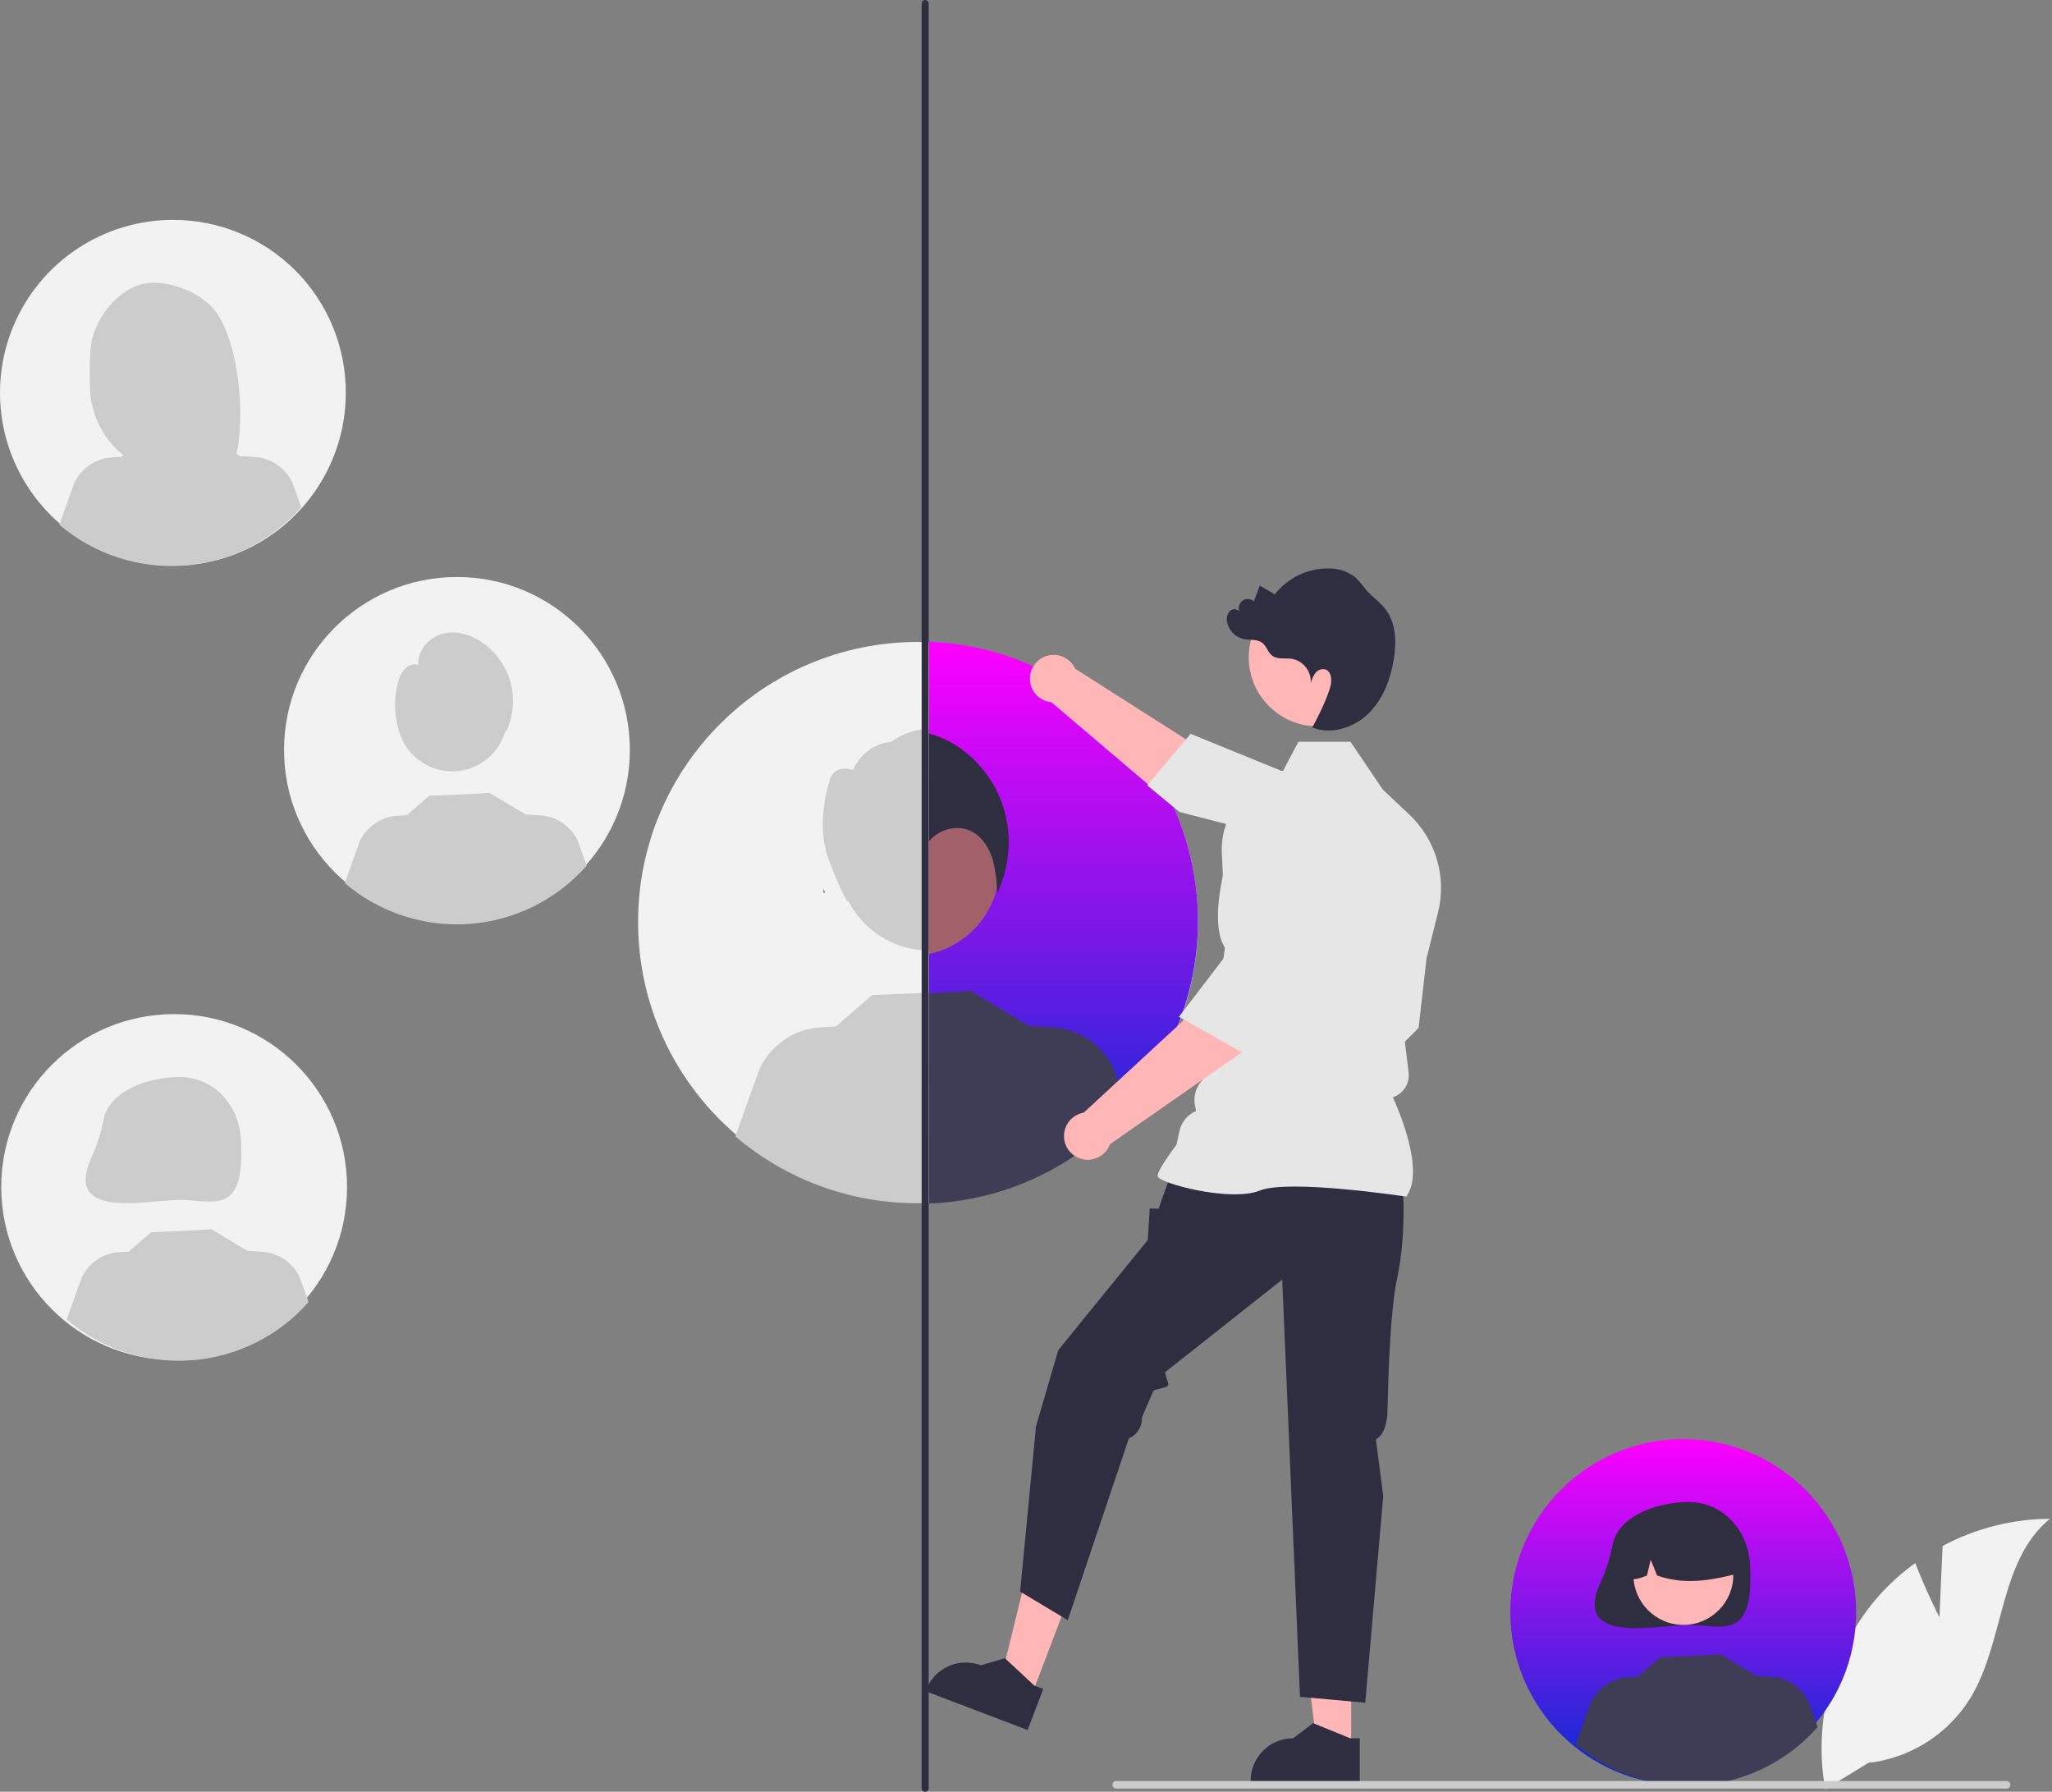 <svg width="646" height="564" viewBox="0 0 646 564" fill="none" xmlns="http://www.w3.org/2000/svg">
<rect x="0" y="0" width="646" height="564" fill="#808080" stroke="none"/>
<g clip-path="url(#clip0_551_2127)">
<path d="M610.561 509.071L611.559 486.637C621.96 481.078 633.561 478.141 645.354 478.082C629.123 491.353 631.151 516.934 620.147 534.779C616.672 540.319 611.995 545.005 606.462 548.492C600.93 551.978 594.684 554.175 588.187 554.919L574.604 563.235C572.741 552.845 573.151 542.174 575.809 531.957C578.466 521.741 583.307 512.222 589.997 504.057C593.796 499.513 598.152 495.466 602.962 492.011C606.215 500.589 610.561 509.071 610.561 509.071Z" fill="#F2F2F2"/>
<path d="M529.903 561.874C559.966 561.874 584.338 537.503 584.338 507.44C584.338 477.376 559.966 453.005 529.903 453.005C499.84 453.005 475.469 477.376 475.469 507.44C475.469 537.503 499.84 561.874 529.903 561.874Z" fill="url(#paint0_linear_551_2127)"/>
<path d="M507.688 486.148C506.941 490.162 505.716 494.072 504.039 497.795C494.437 518.108 521.782 511.487 531.555 511.487C542.239 511.487 552.462 517.105 550.901 492.141C550.234 481.477 542.239 472.794 531.555 472.794C522.428 472.794 509.597 476.851 507.688 486.148Z" fill="#2F2E41"/>
<path d="M529.953 511.482C538.636 511.482 545.674 504.444 545.674 495.761C545.674 487.079 538.636 480.04 529.953 480.04C521.271 480.04 514.232 487.079 514.232 495.761C514.232 504.444 521.271 511.482 529.953 511.482Z" fill="#FFB6B6"/>
<path d="M519.277 479.736C522.032 478.056 525.187 477.148 528.414 477.105C531.64 477.063 534.818 477.888 537.616 479.494C540.414 481.1 542.729 483.428 544.32 486.236C545.91 489.043 546.717 492.226 546.656 495.452C538.645 497.463 530.229 499.002 521.687 495.933L519.669 490.995L518.48 495.937C515.878 497 513.27 497.9 510.661 495.926C510.555 492.71 511.295 489.521 512.807 486.68C514.319 483.839 516.55 481.444 519.277 479.736Z" fill="#2F2E41"/>
<path d="M572.229 543.635C562.798 554.366 549.526 560.957 535.277 561.987C521.029 563.017 506.947 558.402 496.071 549.139L500.74 536.111C501.795 533.797 503.46 531.814 505.557 530.374C507.653 528.935 510.102 528.093 512.641 527.939L515.611 527.757L522.693 521.648C522.693 521.648 541.777 520.967 541.494 520.641L553.054 527.594L553.044 527.546L557.588 527.824C560.127 527.977 562.576 528.819 564.673 530.258C566.769 531.698 568.434 533.682 569.489 535.996L572.229 543.635Z" fill="#3F3D56"/>
<path d="M108.869 123.749C108.85 134.515 105.639 145.034 99.641 153.975C93.644 162.916 85.13 169.878 75.176 173.98C65.222 178.083 54.276 179.141 43.72 177.022C33.165 174.903 23.475 169.701 15.875 162.075C8.276 154.449 3.109 144.74 1.027 134.177C-1.054 123.614 0.043 112.671 4.181 102.732C8.318 92.793 15.31 84.304 24.273 78.338C33.235 72.373 43.765 69.199 54.531 69.218C61.685 69.212 68.769 70.62 75.377 73.361C81.985 76.102 87.986 80.121 93.035 85.189C98.085 90.256 102.083 96.271 104.8 102.889C107.517 109.506 108.9 116.595 108.869 123.749Z" fill="#F2F2F2"/>
<path d="M29.205 105.945C31.455 98.772 36.574 92.192 43.653 89.767C50.732 87.343 61.097 91.037 66.419 96.341C76.154 106.043 78.53 139.372 71.842 149.905C70.511 149.834 65.921 149.782 64.575 149.732L62.67 143.384V149.669C60.525 149.603 58.363 149.557 56.184 149.532C48.88 149.442 41.895 146.522 36.698 141.389C31.501 136.255 28.497 129.306 28.317 122.003C28.143 115.017 28.318 108.772 29.205 105.945Z" fill="#CCCCCC"/>
<path d="M53.627 129.719C62.194 129.719 69.14 122.774 69.14 114.206C69.14 105.638 62.194 98.692 53.627 98.692C45.059 98.692 38.113 105.638 38.113 114.206C38.113 122.774 45.059 129.719 53.627 129.719Z" fill="#CCCCCC"/>
<path d="M40.238 100.581L58.1 91.637C61.752 93.283 64.897 95.875 67.21 99.146C69.522 102.417 70.917 106.247 71.25 110.238L71.695 115.571L64.215 113.667L63.396 106.848L62.126 113.135L58.674 112.257L58.707 101.67L55.253 112.249L42.924 109.417L40.238 100.581Z" fill="#CCCCCC"/>
<path d="M94.828 159.675C85.398 170.405 72.126 176.997 57.877 178.027C43.628 179.057 29.546 174.442 18.671 165.179L23.34 152.151C24.395 149.837 26.06 147.854 28.157 146.414C30.253 144.975 32.702 144.133 35.24 143.979L38.21 143.797L45.293 137.688C45.293 137.688 64.377 137.007 64.094 136.68L75.653 143.633L75.644 143.585L80.188 143.864C82.727 144.017 85.176 144.858 87.272 146.298C89.369 147.738 91.034 149.721 92.088 152.036L94.828 159.675Z" fill="#CCCCCC"/>
<path d="M54.822 428.087C84.885 428.087 109.257 403.716 109.257 373.652C109.257 343.589 84.885 319.218 54.822 319.218C24.759 319.218 0.388 343.589 0.388 373.652C0.388 403.716 24.759 428.087 54.822 428.087Z" fill="#F2F2F2"/>
<path d="M32.606 352.361C31.859 356.375 30.634 360.285 28.957 364.007C19.355 384.321 46.7 377.7 56.473 377.7C67.157 377.7 77.38 383.318 75.819 358.353C75.152 347.69 67.157 339.007 56.473 339.007C47.346 339.007 34.514 343.064 32.606 352.361Z" fill="#CCCCCC"/>
<path d="M54.872 377.695C63.555 377.695 70.594 370.656 70.594 361.974C70.594 353.291 63.555 346.253 54.872 346.253C46.19 346.253 39.151 353.291 39.151 361.974C39.151 370.656 46.19 377.695 54.872 377.695Z" fill="#CCCCCC"/>
<path d="M44.196 345.948C46.951 344.269 50.106 343.361 53.333 343.318C56.559 343.275 59.737 344.1 62.535 345.707C65.333 347.313 67.648 349.641 69.239 352.449C70.829 355.256 71.636 358.439 71.575 361.665C63.564 363.676 55.148 365.215 46.605 362.146L44.588 357.208L43.399 362.149C40.797 363.213 38.189 364.112 35.58 362.139C35.474 358.922 36.214 355.734 37.725 352.893C39.237 350.052 41.469 347.657 44.196 345.948Z" fill="#CCCCCC"/>
<path d="M97.147 409.848C87.717 420.579 74.445 427.17 60.196 428.2C45.948 429.23 31.866 424.615 20.99 415.352L25.659 402.324C26.714 400.01 28.379 398.027 30.476 396.587C32.572 395.148 35.021 394.306 37.559 394.152L40.53 393.97L47.612 387.861C47.612 387.861 66.696 387.18 66.413 386.854L77.973 393.807L77.963 393.759L82.507 394.037C85.046 394.19 87.495 395.032 89.592 396.471C91.688 397.911 93.353 399.894 94.408 402.209L97.147 409.848Z" fill="#CCCCCC"/>
<path d="M289.014 378.337C337.689 378.337 377.148 338.878 377.148 290.203C377.148 241.528 337.689 202.069 289.014 202.069C240.339 202.069 200.88 241.528 200.88 290.203C200.88 338.878 240.339 378.337 289.014 378.337Z" fill="#F2F2F2"/>
<path d="M292.606 299.193C308.478 299.193 321.345 286.326 321.345 270.454C321.345 254.582 308.478 241.715 292.606 241.715C276.734 241.715 263.867 254.582 263.867 270.454C263.867 286.326 276.734 299.193 292.606 299.193Z" fill="#CCCCCC"/>
<path d="M317.91 251.469C317.91 251.469 325.392 237.164 308.93 235.864C308.93 235.864 294.896 223.133 280.592 233.537C280.592 233.537 272.789 233.537 268.523 242.366C268.523 242.366 262.386 240.039 261.038 246.267C261.038 246.267 256.547 259.271 261.038 270.975C265.528 282.679 267.02 283.979 267.02 283.979C267.02 283.979 263.869 269.455 281.829 268.155C299.789 266.855 316.266 255.604 317.762 269.908C319.259 284.212 320.905 277.751 320.905 277.751C320.905 277.751 335.121 257.321 317.91 251.469Z" fill="#CCCCCC"/>
<path d="M354.807 348.807C339.538 366.18 318.049 376.853 294.98 378.52C271.91 380.187 249.11 372.715 231.502 357.718L239.061 336.624C240.77 332.878 243.466 329.667 246.86 327.336C250.254 325.005 254.219 323.642 258.329 323.394L263.138 323.098L274.605 313.208C274.605 313.208 305.504 312.105 305.045 311.577L323.761 322.834L323.746 322.756L331.103 323.207C335.213 323.455 339.179 324.818 342.573 327.148C345.968 329.479 348.663 332.691 350.371 336.438L354.807 348.807Z" fill="#CCCCCC"/>
<path d="M143.856 290.494C173.92 290.494 198.291 266.123 198.291 236.059C198.291 205.996 173.92 181.625 143.856 181.625C113.793 181.625 89.422 205.996 89.422 236.059C89.422 266.123 113.793 290.494 143.856 290.494Z" fill="#F2F2F2"/>
<path d="M142.354 242.803C151.95 242.803 159.73 235.023 159.73 225.426C159.73 215.83 151.95 208.05 142.354 208.05C132.757 208.05 124.978 215.83 124.978 225.426C124.978 235.023 132.757 242.803 142.354 242.803Z" fill="#CCCCCC"/>
<path d="M184.694 272.48C175.264 283.211 161.992 289.802 147.743 290.832C133.495 291.862 119.413 287.247 108.537 277.984L113.206 264.956C114.261 262.642 115.926 260.659 118.023 259.219C120.119 257.78 122.568 256.938 125.106 256.784L128.077 256.602L135.159 250.493C135.159 250.493 154.243 249.812 153.96 249.486L165.52 256.439L165.51 256.391L170.054 256.669C172.593 256.822 175.042 257.663 177.138 259.103C179.235 260.543 180.9 262.526 181.955 264.841L184.694 272.48Z" fill="#CCCCCC"/>
<path d="M160.679 214.65C159.211 209.395 155.875 204.856 151.298 201.886C147.65 199.552 143.097 198.361 138.965 199.595C134.832 200.829 131.41 204.885 131.681 209.267C130.915 209.066 130.108 209.083 129.352 209.316C128.596 209.55 127.92 209.991 127.401 210.589C126.364 211.813 125.643 213.272 125.301 214.84C123.975 219.753 124.063 224.941 125.555 229.806L125.473 230.505C127.489 230.171 129.018 228.441 129.969 226.598C130.92 224.755 131.468 222.71 132.498 220.912C133.529 219.114 135.241 217.51 137.283 217.454L137.103 220.575L142.373 217.859C141.955 218.859 141.537 219.859 141.119 220.858C142.654 220.217 144.188 219.576 145.722 218.934C145.55 219.896 145.379 220.857 145.208 221.818C145.61 220.984 146.177 220.24 146.875 219.631C147.573 219.022 148.388 218.561 149.269 218.276C150.151 217.991 151.081 217.888 152.003 217.973C152.925 218.058 153.821 218.329 154.636 218.77C156.47 220.004 157.793 221.865 158.356 224.003C158.913 226.137 159.212 228.33 159.247 230.535C161.617 225.584 162.126 219.945 160.679 214.65Z" fill="#CCCCCC"/>
<path d="M259.375 279.902V279.935C259.325 279.815 259.292 279.69 259.277 279.562L259.375 279.902Z" fill="#F2F2F2"/>
<path d="M259.375 279.935C259.456 280.274 259.553 280.615 259.65 280.938C259.517 280.975 259.382 281.002 259.245 281.019L259.375 279.935Z" fill="#F2F2F2"/>
<path d="M377.147 290.021C377.144 312.795 368.324 334.683 352.538 351.097C336.752 367.511 315.225 377.176 292.469 378.067V201.976C315.226 202.862 336.756 212.526 352.543 228.941C368.33 245.356 377.148 267.247 377.147 290.021Z" fill="url(#paint1_linear_551_2127)"/>
<path d="M259.277 279.562L259.375 279.902V279.935C259.325 279.815 259.292 279.69 259.277 279.562Z" fill="#FFB6B6"/>
<path d="M314.715 272.811C314.72 275.137 314.432 277.454 313.857 279.708V279.724C312.563 284.808 309.875 289.429 306.096 293.068C302.317 296.706 297.598 299.218 292.469 300.319V245.286C298.765 246.639 304.407 250.109 308.455 255.118C312.503 260.126 314.712 266.371 314.715 272.811Z" fill="#A0616A"/>
<path d="M355.127 348.988C347.26 357.962 337.647 365.238 326.874 370.371C316.1 375.504 304.394 378.387 292.469 378.844V312.672C299.35 312.349 305.583 312.009 305.373 311.766L324.089 323.018L324.073 322.937L331.424 323.391C335.535 323.635 339.501 324.996 342.896 327.326C346.291 329.657 348.986 332.87 350.691 336.619L354.949 348.487L355.127 348.988Z" fill="#3F3D56"/>
<path d="M259.375 279.935C259.456 280.274 259.553 280.615 259.65 280.938C259.517 280.975 259.382 281.002 259.245 281.019L259.375 279.935Z" fill="#2F2E41"/>
<path d="M313.938 281.068C313.905 280.615 313.889 280.177 313.857 279.724V279.708C313.763 276.595 313.307 273.503 312.497 270.495C311.444 267.095 309.469 263.841 306.474 262.027C301.989 259.307 295.691 260.781 292.469 264.861V230.909C295.518 231.705 298.42 232.984 301.066 234.697C308.477 239.503 313.877 246.85 316.253 255.357C318.592 263.927 317.77 273.053 313.938 281.068Z" fill="#2F2E41"/>
<path d="M291.257 564C290.978 564.014 290.704 563.916 290.496 563.729C290.288 563.542 290.163 563.28 290.147 563V1C290.176 0.726 290.305 0.472 290.51 0.287C290.715 0.102 290.981 3.05176e-05 291.257 3.05176e-05C291.533 3.05176e-05 291.799 0.102 292.004 0.287C292.209 0.472 292.338 0.726 292.367 1V563C292.351 563.28 292.226 563.542 292.018 563.729C291.81 563.916 291.537 564.014 291.257 564Z" fill="#2F2E41"/>
<path d="M401.821 262.696L371.163 255.176L330.288 220.425L337.095 209.62L374.123 233.208C374.123 233.208 398.62 239.428 406.999 246.6L401.821 262.696Z" fill="#FFB6B6"/>
<path d="M331.71 221.083C335.835 221.083 339.179 217.739 339.179 213.614C339.179 209.489 335.835 206.145 331.71 206.145C327.585 206.145 324.241 209.489 324.241 213.614C324.241 217.739 327.585 221.083 331.71 221.083Z" fill="#FFB6B6"/>
<path d="M403.261 242.587L374.83 230.994L361.166 247.22L371.317 255.583L398.991 262.775L399.01 262.848C400.954 270.012 413.451 274.875 423.593 277.694C426.938 278.62 430.51 278.242 433.587 276.636C436.664 275.03 439.017 272.315 440.169 269.041C441.002 266.62 441.142 264.014 440.572 261.518C440.002 259.021 438.745 256.734 436.944 254.915L427.734 245.68L403.261 242.587Z" fill="#E6E6E6"/>
<path d="M324.649 533.953L314.685 530.161L324.567 489.926L339.272 495.522L324.649 533.953Z" fill="#FFB6B6"/>
<path d="M328.429 531.667L325.624 530.6L316.369 521.981L308.807 524.201C305.49 522.939 301.807 523.046 298.57 524.499C295.333 525.952 292.805 528.631 291.543 531.947L291.389 532.354L323.516 544.578L328.429 531.667Z" fill="#2F2E41"/>
<path d="M425.371 550.657L414.711 550.656L409.639 509.537L425.373 509.538L425.371 550.657Z" fill="#FFB6B6"/>
<path d="M428.091 547.176L425.09 547.176L413.375 542.412L407.096 547.176C403.548 547.176 400.144 548.585 397.635 551.094C395.126 553.604 393.716 557.006 393.716 560.555V560.99L428.09 560.991L428.091 547.176Z" fill="#2F2E41"/>
<path d="M441.627 373.54C441.627 373.54 442.872 388.478 439.76 402.794C437.809 411.767 437.081 430.958 436.809 444.031C436.648 451.812 433.148 453.052 433.148 453.052L435.469 470.948L429.801 535.989L409.262 534.122L403.66 402.794L366.743 431.985L367.767 435.399C368.265 437.058 364.592 436.846 363.123 437.765L359.501 446.168C359.572 447.557 359.216 448.934 358.48 450.114C357.744 451.295 356.664 452.221 355.386 452.769L336.147 510L321.147 501L326.147 449L333.147 425L361.336 390.345L361.958 380.387L364.759 380.502L366.185 376.341L368.805 369.183L441.627 373.54Z" fill="#2F2E41"/>
<path d="M442.703 376.678L442.814 376.522C448.738 368.228 439.828 348.297 438.484 345.407C440.08 344.89 441.447 343.835 442.352 342.422C443.257 341.009 443.645 339.327 443.449 337.66L442.87 332.736L442.266 327.905L446.592 323.579L446.604 323.471L449.094 301.687L452.714 287.218C454.078 281.748 453.961 276.014 452.377 270.604C450.792 265.194 447.797 260.303 443.698 256.433L435.33 248.544L425.161 233.498H408.763L403.14 244.118C397.689 245.378 392.853 248.511 389.473 252.97C386.094 257.429 384.386 262.932 384.647 268.521L385.922 296.376L380.933 331.057L380.93 337.333L378.332 340.221C377.396 341.261 376.716 342.505 376.346 343.855C375.975 345.204 375.926 346.621 376.2 347.994L376.542 349.702C375.221 350.268 374.056 351.142 373.143 352.252C372.23 353.361 371.596 354.673 371.295 356.078L370.382 360.337C369.602 361.367 364.448 368.238 364.448 370.117C364.448 370.399 364.656 370.672 365.103 370.974C368.615 373.352 388.027 378.2 396.618 374.763C405.769 371.103 442.147 376.593 442.514 376.649L442.703 376.678Z" fill="#E6E6E6"/>
<path d="M414.844 228.641C426.838 228.641 436.561 218.917 436.561 206.923C436.561 194.929 426.838 185.205 414.844 185.205C402.849 185.205 393.126 194.929 393.126 206.923C393.126 218.917 402.849 228.641 414.844 228.641Z" fill="#FFB6B6"/>
<path d="M407.761 302.325L392.674 330.053L348.653 360.72L339.939 351.384L372.187 321.592C372.187 321.592 384.446 299.489 393.517 293.215L407.761 302.325Z" fill="#FFB6B6"/>
<path d="M342.429 365.077C346.554 365.077 349.898 361.733 349.898 357.608C349.898 353.483 346.554 350.139 342.429 350.139C338.304 350.139 334.96 353.483 334.96 357.608C334.96 361.733 338.304 365.077 342.429 365.077Z" fill="#FFB6B6"/>
<path d="M406.403 306.021L415.89 283.251L412.459 270.668C411.776 268.2 410.417 265.973 408.535 264.237C406.652 262.501 404.322 261.326 401.807 260.845C398.393 260.216 394.868 260.907 391.945 262.777C389.021 264.648 386.916 267.559 386.057 270.922C383.458 281.123 381.463 294.385 386.711 299.633L386.764 299.686L371.147 320.053L394.147 333.052L406.403 306.021Z" fill="#E6E6E6"/>
<path d="M436.301 191.957C434.535 189.577 431.997 187.885 430.056 185.646C429.078 184.347 428.027 183.105 426.909 181.925C424.563 179.976 421.603 178.918 418.553 178.94C415.244 178.855 411.962 179.551 408.972 180.97C405.981 182.389 403.367 184.492 401.341 187.109C399.763 186.184 398.184 185.258 396.606 184.333C395.983 185.974 395.359 187.615 394.736 189.256C394.224 188.811 393.572 188.562 392.894 188.553C392.216 188.543 391.556 188.774 391.032 189.204C390.509 189.634 390.154 190.236 390.031 190.903C389.909 191.57 390.026 192.258 390.363 192.847C389.987 191.686 388.266 191.44 387.318 192.207C386.878 192.632 386.552 193.161 386.369 193.744C386.186 194.327 386.152 194.947 386.27 195.547C386.464 196.875 387.051 198.114 387.955 199.105C388.859 200.096 390.038 200.794 391.342 201.11C393.402 201.569 395.799 201.087 397.447 202.404C398.768 203.46 399.167 205.382 400.516 206.403C402.178 207.661 404.526 207.08 406.592 207.358C408.393 207.666 410.012 208.639 411.131 210.084C412.249 211.529 412.785 213.34 412.633 215.161C412.886 213.997 413.366 212.893 414.046 211.915C414.394 211.431 414.876 211.059 415.431 210.844C415.987 210.628 416.593 210.578 417.176 210.701C419.058 211.265 419.366 213.829 418.91 215.74C417.7 220.806 413.117 228.997 413.117 228.997C419.068 231.344 426.158 229.124 430.75 224.67C435.342 220.215 437.734 213.907 438.775 207.595C439.659 202.243 439.533 196.314 436.301 191.957Z" fill="#2F2E41"/>
<path d="M632.892 561.81C632.892 561.966 632.862 562.121 632.802 562.266C632.742 562.411 632.655 562.542 632.544 562.653C632.434 562.763 632.302 562.851 632.158 562.91C632.013 562.97 631.858 563 631.702 563H351.412C351.096 563 350.793 562.875 350.57 562.651C350.347 562.428 350.222 562.126 350.222 561.81C350.222 561.494 350.347 561.192 350.57 560.969C350.793 560.745 351.096 560.62 351.412 560.62H631.702C631.858 560.62 632.013 560.65 632.158 560.71C632.302 560.769 632.434 560.857 632.544 560.967C632.655 561.078 632.742 561.209 632.802 561.354C632.862 561.499 632.892 561.654 632.892 561.81Z" fill="#CCCCCC"/>
</g>
<defs>
<linearGradient id="paint0_linear_551_2127" x1="529.903" y1="453.005" x2="529.903" y2="561.874" gradientUnits="userSpaceOnUse">
<stop stop-color="#FD00FF"/>
<stop offset="1" stop-color="#002DD0"/>
</linearGradient>
<linearGradient id="paint1_linear_551_2127" x1="334.808" y1="201.976" x2="334.808" y2="378.067" gradientUnits="userSpaceOnUse">
<stop stop-color="#FD00FF"/>
<stop offset="1" stop-color="#002DD0"/>
</linearGradient>
<clipPath id="clip0_551_2127">
<rect width="645.354" height="564" fill="white"/>
</clipPath>
</defs>
</svg>
